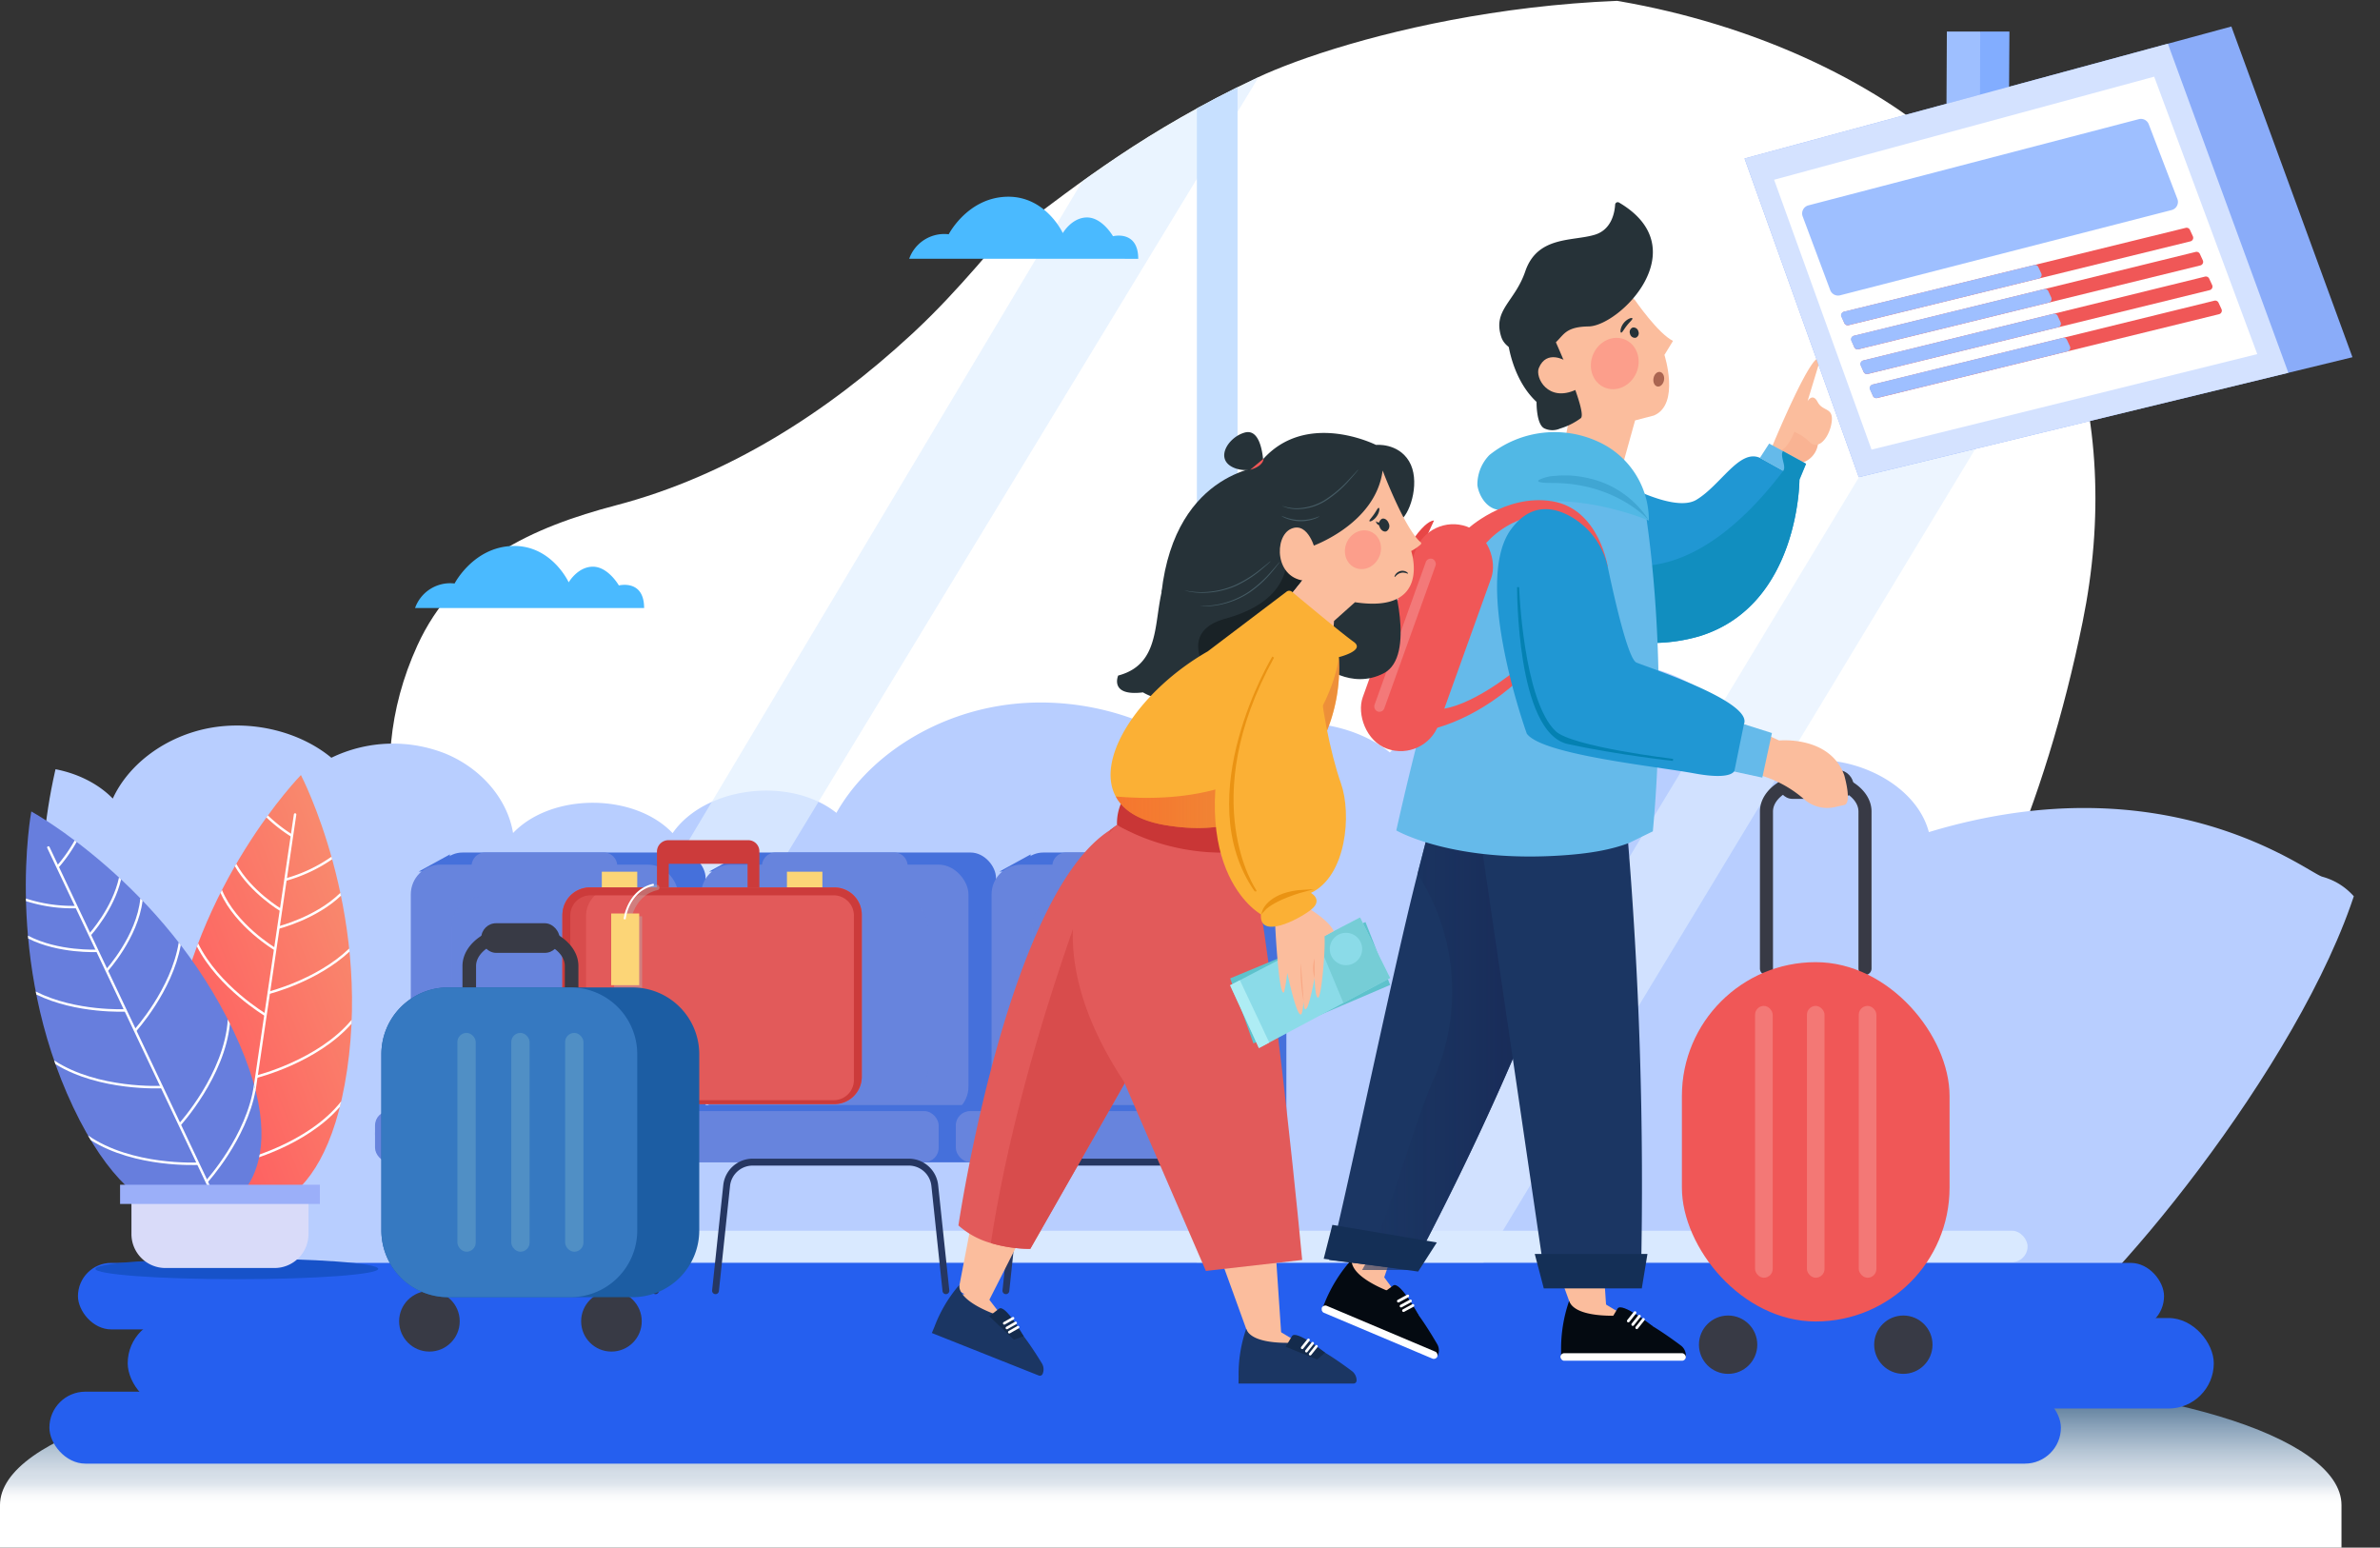 <svg xmlns="http://www.w3.org/2000/svg" xmlns:xlink="http://www.w3.org/1999/xlink" width="590.031" height="383.663" viewBox="0 0 590.031 383.663">
  <rect x="0" y="0" width="590.031" height="383.663" fill="#333333" stroke="none"/>
  <defs>
    <clipPath id="clip-path">
      <path id="Trazado_2894" data-name="Trazado 2894" d="M-927.885,5017.724c21.057-15.941,70.136-77.521,79.11-119.052,18.062-83.583-29.4-186.358-127.554-207.545-62.78-13.552-126.338,4.635-147.074,14.435-55.454,26.208-65.772,52.362-111.446,64.937-36.867,10.15-51.952-3.075-90.416,7.971-10.428,2.995-46.063,13.729-70.911,45.4-26.628,33.941-39.666,87.794-16.431,135.337,13.929,28.5,38.625,47.49,76.965,64.858" transform="translate(1424.657 -4686.286)" fill="none"/>
    </clipPath>
    <linearGradient id="linear-gradient" x1="0.5" y1="0.738" x2="0.5" y2="-0.166" gradientUnits="objectBoundingBox">
      <stop offset="0" stop-color="#fff"/>
      <stop offset="0.043" stop-color="#fcfdfe" stop-opacity="0.992"/>
      <stop offset="0.087" stop-color="#f4f7fb" stop-opacity="0.976"/>
      <stop offset="0.132" stop-color="#e7eff7" stop-opacity="0.945"/>
      <stop offset="0.216" stop-color="#dfe9f4" stop-opacity="0.925"/>
      <stop offset="0.342" stop-color="#c9dbec" stop-opacity="0.875"/>
      <stop offset="0.493" stop-color="#a6c4e0" stop-opacity="0.792"/>
      <stop offset="0.665" stop-color="#75a3cf" stop-opacity="0.675"/>
      <stop offset="0.851" stop-color="#377aba" stop-opacity="0.529"/>
      <stop offset="1" stop-color="#0056a7" stop-opacity="0.4"/>
    </linearGradient>
    <linearGradient id="linear-gradient-2" y1="0.5" x2="1" y2="0.5" gradientUnits="objectBoundingBox">
      <stop offset="0" stop-color="#1b3663" stop-opacity="0.6"/>
      <stop offset="1" stop-color="#172652"/>
    </linearGradient>
    <linearGradient id="linear-gradient-3" y1="0.5" x2="1" y2="0.5" gradientUnits="objectBoundingBox">
      <stop offset="0" stop-color="#ed1c24" stop-opacity="0.698"/>
      <stop offset="0.108" stop-color="#eb2b28" stop-opacity="0.753"/>
      <stop offset="0.366" stop-color="#e74c30" stop-opacity="0.859"/>
      <stop offset="0.608" stop-color="#e56336" stop-opacity="0.937"/>
      <stop offset="0.827" stop-color="#e3723a" stop-opacity="0.984"/>
      <stop offset="1" stop-color="#e3773c"/>
    </linearGradient>
    <linearGradient id="linear-gradient-4" x1="0.962" y1="0.268" x2="0.237" y2="0.815" gradientUnits="objectBoundingBox">
      <stop offset="0" stop-color="#f88c6e"/>
      <stop offset="1" stop-color="#ff5c60"/>
    </linearGradient>
  </defs>
  <g id="Grupo_12683" data-name="Grupo 12683" transform="translate(1495.333 -4686.286)">
    <g id="Grupo_12682" data-name="Grupo 12682" transform="translate(-1495.333 4686.286)">
      <g id="Grupo_12572" data-name="Grupo 12572" transform="translate(10.375 0)">
        <g id="Grupo_12571" data-name="Grupo 12571" clip-path="url(#clip-path)">
          <g id="Grupo_12570" data-name="Grupo 12570" transform="translate(-28.437 -30.049)">
            <g id="Grupo_12559" data-name="Grupo 12559" transform="translate(114.687 27.471)">
              <path id="Trazado_2890" data-name="Trazado 2890" d="M-830.3,4831.338c9.446-20.7,28.457-29.322,49.363-34.8,27.617-7.241,52.231-23.02,72.979-42.182q.615-.568,1.225-1.14c21.272-19.928,36.207-45.4,60.668-62.042,50.469-34.331,129.679-26.607,179.574,5.081,44.822,28.466,59.363,78.519,49.043,129.2-37.611,184.694-189.673,223.561-319.8,160.124C-789.437,4960.13-859.383,4895.071-830.3,4831.338Z" transform="translate(837.137 -4668.724)" fill="#fff"/>
            </g>
            <g id="Grupo_12569" data-name="Grupo 12569">
              <g id="Grupo_12560" data-name="Grupo 12560" transform="translate(6.172 311.052)">
                <rect id="Rectángulo_17862" data-name="Rectángulo 17862" width="504.953" height="98.607" fill="#a1baff"/>
              </g>
              <g id="Grupo_12561" data-name="Grupo 12561" transform="translate(0 194.222)">
                <path id="Trazado_2891" data-name="Trazado 2891" d="M-1024.566,5857.779c-3.733-1.03-38.361-28.966-97.551-11.061-3.6-13.74-23.942-22.042-38.643-15.77-2.833-7.764-16.554-23.453-34.593-25.757-23.873-3.049-44.614,6.106-60.391,21.772-12.738-10.2-35.01-9.769-47.2.9-12.887-10.454-31.716-15.247-49.167-12.517s-33.092,12.919-40.843,26.6c-11.476-9.156-32.613-6.537-40.6,5.029-9.532-10.025-30.009-10.041-39.561-.029-1.356-8.363-7.832-15.989-16.7-19.663a35.139,35.139,0,0,0-28.339,1c-7.854-6.5-19.584-9.355-30.248-7.364s-19.948,8.771-23.94,17.482c-6.729-6.907-18.68-9.664-28.542-6.583-24.1,7.525-16.272,119.206-16.272,136.386h592.427C-1023.988,5968.207-990.677,5867.132-1024.566,5857.779Z" transform="translate(1618.366 -5804.607)" fill="#b8ceff"/>
              </g>
              <g id="Grupo_12568" data-name="Grupo 12568" transform="translate(88.059)">
                <g id="Grupo_12567" data-name="Grupo 12567">
                  <g id="Grupo_12563" data-name="Grupo 12563" transform="translate(238.843 59.74)" opacity="0.6">
                    <g id="Grupo_12562" data-name="Grupo 12562" transform="translate(0)">
                      <path id="Trazado_2892" data-name="Trazado 2892" d="M633.031,5228.691,838.61,4888.539h-24.6L608.432,5228.691Z" transform="translate(-608.432 -4888.539)" fill="#e1efff"/>
                    </g>
                  </g>
                  <g id="Grupo_12564" data-name="Grupo 12564" opacity="0.7">
                    <path id="Trazado_2893" data-name="Trazado 2893" d="M-993.926,4888.774-746.631,4481.6h-28.806l-243.087,407.175Z" transform="translate(1018.525 -4481.599)" fill="#e1efff"/>
                  </g>
                  <g id="Grupo_12565" data-name="Grupo 12565" transform="translate(226.721 25.427)">
                    <rect id="Rectángulo_17863" data-name="Rectángulo 17863" width="10.085" height="399.681" transform="translate(0)" fill="#c7e0ff"/>
                  </g>
                  <g id="Grupo_12566" data-name="Grupo 12566" transform="translate(29.144 335.146)">
                    <rect id="Rectángulo_17864" data-name="Rectángulo 17864" width="403.524" height="7.8" rx="3.9" fill="#d9e9ff"/>
                  </g>
                </g>
              </g>
            </g>
          </g>
        </g>
      </g>
      <path id="Trazado_2895" data-name="Trazado 2895" d="M-914.849,7057.672v-10.534c0-17.184-46.235-31.116-103.269-31.116h-373.947c-57.034,0-103.269,13.932-103.269,31.116v10.534Z" transform="translate(1495.333 -6674.009)" fill="url(#linear-gradient)"/>
      <rect id="Rectángulo_17865" data-name="Rectángulo 17865" width="517.165" height="16.49" rx="8.245" transform="translate(19.327 313.076)" fill="#255fef"/>
      <rect id="Rectángulo_17866" data-name="Rectángulo 17866" width="517.165" height="22.435" rx="11.217" transform="translate(31.659 326.744)" fill="#255fef"/>
      <rect id="Rectángulo_17867" data-name="Rectángulo 17867" width="498.675" height="17.836" rx="8.918" transform="translate(12.246 345.002)" fill="#255fef"/>
      <g id="Grupo_12575" data-name="Grupo 12575" transform="translate(416.963 190.971)">
        <path id="Trazado_2896" data-name="Trazado 2896" d="M1502.756,6040.4a1.621,1.621,0,0,1-1.621-1.621v-38.916c0-3.542-4.851-6.534-10.594-6.534s-10.594,2.992-10.594,6.534v38.916a1.621,1.621,0,0,1-3.242,0v-38.916c0-5.391,6.207-9.776,13.836-9.776s13.836,4.385,13.836,9.776v38.916A1.621,1.621,0,0,1,1502.756,6040.4Z" transform="translate(-1457.363 -5989.656)" fill="#383a45"/>
        <rect id="Rectángulo_17868" data-name="Rectángulo 17868" width="18.698" height="7.07" rx="3.535" transform="translate(23.829)" fill="#383a45"/>
        <g id="Grupo_12573" data-name="Grupo 12573" transform="translate(4.225 135.152)">
          <circle id="Elipse_80" data-name="Elipse 80" cx="7.232" cy="7.232" r="7.232" fill="#383a45"/>
          <circle id="Elipse_81" data-name="Elipse 81" cx="7.232" cy="7.232" r="7.232" transform="translate(43.442)" fill="#383a45"/>
        </g>
        <rect id="Rectángulo_17869" data-name="Rectángulo 17869" width="66.357" height="89.075" rx="33.178" transform="translate(0 47.553)" fill="#f05757"/>
        <rect id="Rectángulo_17870" data-name="Rectángulo 17870" width="4.374" height="67.389" rx="2.187" transform="translate(30.991 58.396)" fill="#fffaef" opacity="0.2"/>
        <g id="Grupo_12574" data-name="Grupo 12574" transform="translate(18.135 58.396)" opacity="0.2">
          <rect id="Rectángulo_17871" data-name="Rectángulo 17871" width="4.374" height="67.389" rx="2.187" fill="#fffaef"/>
          <rect id="Rectángulo_17872" data-name="Rectángulo 17872" width="4.374" height="67.389" rx="2.187" transform="translate(25.712)" fill="#fffaef"/>
        </g>
      </g>
      <g id="Grupo_12603" data-name="Grupo 12603" transform="translate(92.978 211.346)">
        <g id="Grupo_12584" data-name="Grupo 12584">
          <g id="Grupo_12576" data-name="Grupo 12576" transform="translate(15.406)">
            <rect id="Rectángulo_17873" data-name="Rectángulo 17873" width="66.546" height="76.751" rx="6.292" fill="#4570db"/>
          </g>
          <g id="Grupo_12577" data-name="Grupo 12577" transform="translate(10.836 0.462)">
            <path id="Trazado_2897" data-name="Trazado 2897" d="M-788.17,6133.335l7.73-4.248a29.686,29.686,0,0,1-.417,2.968c-.105.027-3.192,1.28-3.192,1.28Z" transform="translate(788.17 -6129.088)" fill="#4570db"/>
          </g>
          <g id="Grupo_12578" data-name="Grupo 12578" transform="translate(8.864 3.001)">
            <rect id="Rectángulo_17874" data-name="Rectángulo 17874" width="66.265" height="62.387" rx="7.375" fill="#6784dd"/>
          </g>
          <g id="Grupo_12579" data-name="Grupo 12579" transform="translate(18.993 10.934)" opacity="0.4" style="mix-blend-mode: multiply;isolation: isolate">
            <rect id="Rectángulo_17875" data-name="Rectángulo 17875" width="46.005" height="50.595" rx="7.375" fill="#6784dd"/>
          </g>
          <g id="Grupo_12580" data-name="Grupo 12580" transform="translate(23.948)">
            <path id="Trazado_2898" data-name="Trazado 2898" d="M-669.287,6144.377h-23.03a3.327,3.327,0,0,1-3.2-2.464l-3.213-11.7a3.36,3.36,0,0,1,3.2-4.277h29.456a3.36,3.36,0,0,1,3.2,4.277l-3.213,11.7A3.327,3.327,0,0,1-669.287,6144.377Z" transform="translate(698.85 -6125.939)" fill="#6784dd"/>
          </g>
          <g id="Grupo_12581" data-name="Grupo 12581" transform="translate(0 62.601)">
            <path id="Trazado_2899" data-name="Trazado 2899" d="M-786.993,6566.517h-68.023a7.02,7.02,0,0,1-6.964-7.075,7.02,7.02,0,0,1,6.964-7.075h68.023a7.02,7.02,0,0,1,6.964,7.075A7.02,7.02,0,0,1-786.993,6566.517Z" transform="translate(861.98 -6552.367)" fill="#4570db"/>
          </g>
          <g id="Grupo_12582" data-name="Grupo 12582" transform="translate(0 64.102)">
            <rect id="Rectángulo_17876" data-name="Rectángulo 17876" width="67.742" height="12.649" rx="3.542" fill="#6784dd"/>
          </g>
          <g id="Grupo_12583" data-name="Grupo 12583" transform="translate(11.572 75.893)">
            <path id="Trazado_2900" data-name="Trazado 2900" d="M-725.193,6676.5a.849.849,0,0,1-.838-.766l-2.756-26.014a5.637,5.637,0,0,0-5.581-5.093h-38.767a5.637,5.637,0,0,0-5.581,5.093l-2.756,26.014a.844.844,0,0,1-.93.76.854.854,0,0,1-.749-.944l2.756-26.014a7.333,7.333,0,0,1,7.26-6.625h38.767a7.333,7.333,0,0,1,7.26,6.625l2.756,26.014a.854.854,0,0,1-.749.944A.825.825,0,0,1-725.193,6676.5Z" transform="translate(783.156 -6642.91)" fill="#263762"/>
          </g>
        </g>
        <g id="Grupo_12593" data-name="Grupo 12593" transform="translate(71.99)">
          <g id="Grupo_12585" data-name="Grupo 12585" transform="translate(15.405)">
            <rect id="Rectángulo_17877" data-name="Rectángulo 17877" width="66.546" height="76.751" rx="6.292" fill="#4570db"/>
          </g>
          <g id="Grupo_12586" data-name="Grupo 12586" transform="translate(10.836 0.462)">
            <path id="Trazado_2901" data-name="Trazado 2901" d="M-297.789,6133.335l7.73-4.248a29.7,29.7,0,0,1-.416,2.968c-.106.027-3.192,1.28-3.192,1.28Z" transform="translate(297.789 -6129.088)" fill="#4570db"/>
          </g>
          <g id="Grupo_12587" data-name="Grupo 12587" transform="translate(8.863 3.001)">
            <rect id="Rectángulo_17878" data-name="Rectángulo 17878" width="66.265" height="62.387" rx="7.375" fill="#6784dd"/>
          </g>
          <g id="Grupo_12588" data-name="Grupo 12588" transform="translate(18.993 10.934)" opacity="0.4" style="mix-blend-mode: multiply;isolation: isolate">
            <rect id="Rectángulo_17879" data-name="Rectángulo 17879" width="46.005" height="50.595" rx="7.375" fill="#6784dd"/>
          </g>
          <g id="Grupo_12589" data-name="Grupo 12589" transform="translate(23.948)">
            <path id="Trazado_2902" data-name="Trazado 2902" d="M-178.907,6144.377h-23.03a3.327,3.327,0,0,1-3.2-2.464l-3.213-11.7a3.36,3.36,0,0,1,3.2-4.277h29.456a3.36,3.36,0,0,1,3.2,4.277l-3.213,11.7A3.326,3.326,0,0,1-178.907,6144.377Z" transform="translate(208.47 -6125.939)" fill="#6784dd"/>
          </g>
          <g id="Grupo_12590" data-name="Grupo 12590" transform="translate(0 62.601)">
            <path id="Trazado_2903" data-name="Trazado 2903" d="M-296.612,6566.517h-68.023a7.02,7.02,0,0,1-6.964-7.075,7.02,7.02,0,0,1,6.964-7.075h68.023a7.02,7.02,0,0,1,6.964,7.075A7.02,7.02,0,0,1-296.612,6566.517Z" transform="translate(371.599 -6552.367)" fill="#4570db"/>
          </g>
          <g id="Grupo_12591" data-name="Grupo 12591" transform="translate(0 64.102)">
            <rect id="Rectángulo_17880" data-name="Rectángulo 17880" width="67.742" height="12.649" rx="3.542" fill="#6784dd"/>
          </g>
          <g id="Grupo_12592" data-name="Grupo 12592" transform="translate(11.572 75.893)">
            <path id="Trazado_2904" data-name="Trazado 2904" d="M-234.812,6676.5a.849.849,0,0,1-.838-.766l-2.756-26.014a5.637,5.637,0,0,0-5.581-5.093h-38.767a5.638,5.638,0,0,0-5.581,5.093l-2.756,26.014a.844.844,0,0,1-.93.76.854.854,0,0,1-.749-.944l2.756-26.014a7.332,7.332,0,0,1,7.26-6.625h38.767a7.333,7.333,0,0,1,7.26,6.625l2.756,26.014a.854.854,0,0,1-.749.944A.831.831,0,0,1-234.812,6676.5Z" transform="translate(292.775 -6642.91)" fill="#263762"/>
          </g>
        </g>
        <g id="Grupo_12602" data-name="Grupo 12602" transform="translate(143.979)">
          <g id="Grupo_12594" data-name="Grupo 12594" transform="translate(15.405)">
            <rect id="Rectángulo_17881" data-name="Rectángulo 17881" width="66.546" height="76.751" rx="6.292" fill="#4570db"/>
          </g>
          <g id="Grupo_12595" data-name="Grupo 12595" transform="translate(10.836 0.462)">
            <path id="Trazado_2905" data-name="Trazado 2905" d="M192.592,6133.335l7.73-4.248a29.693,29.693,0,0,1-.416,2.968c-.106.027-3.192,1.28-3.192,1.28Z" transform="translate(-192.592 -6129.088)" fill="#4570db"/>
          </g>
          <g id="Grupo_12596" data-name="Grupo 12596" transform="translate(8.863 3.001)">
            <rect id="Rectángulo_17882" data-name="Rectángulo 17882" width="66.265" height="62.387" rx="7.375" fill="#6784dd"/>
          </g>
          <g id="Grupo_12597" data-name="Grupo 12597" transform="translate(18.993 10.934)" opacity="0.4" style="mix-blend-mode: multiply;isolation: isolate">
            <rect id="Rectángulo_17883" data-name="Rectángulo 17883" width="46.005" height="50.595" rx="7.375" fill="#6784dd"/>
          </g>
          <g id="Grupo_12598" data-name="Grupo 12598" transform="translate(23.948)">
            <path id="Trazado_2906" data-name="Trazado 2906" d="M311.474,6144.377h-23.03a3.327,3.327,0,0,1-3.2-2.464l-3.213-11.7a3.36,3.36,0,0,1,3.2-4.277h29.456a3.36,3.36,0,0,1,3.2,4.277l-3.213,11.7A3.327,3.327,0,0,1,311.474,6144.377Z" transform="translate(-281.911 -6125.939)" fill="#6784dd"/>
          </g>
          <g id="Grupo_12599" data-name="Grupo 12599" transform="translate(0 62.601)">
            <path id="Trazado_2907" data-name="Trazado 2907" d="M193.769,6566.517H125.746a7.076,7.076,0,0,1,0-14.149h68.023a7.076,7.076,0,0,1,0,14.149Z" transform="translate(-118.782 -6552.367)" fill="#4570db"/>
          </g>
          <g id="Grupo_12600" data-name="Grupo 12600" transform="translate(0 64.102)">
            <rect id="Rectángulo_17884" data-name="Rectángulo 17884" width="67.742" height="12.649" rx="3.542" fill="#6784dd"/>
          </g>
          <g id="Grupo_12601" data-name="Grupo 12601" transform="translate(11.572 75.893)">
            <path id="Trazado_2908" data-name="Trazado 2908" d="M255.569,6676.5a.849.849,0,0,1-.838-.766l-2.756-26.014a5.637,5.637,0,0,0-5.581-5.093H207.626a5.637,5.637,0,0,0-5.581,5.093l-2.756,26.014a.844.844,0,0,1-.93.76.854.854,0,0,1-.749-.944l2.756-26.014a7.333,7.333,0,0,1,7.26-6.625h38.767a7.333,7.333,0,0,1,7.26,6.625l2.756,26.014a.854.854,0,0,1-.749.944A.824.824,0,0,1,255.569,6676.5Z" transform="translate(-197.605 -6642.91)" fill="#263762"/>
          </g>
        </g>
      </g>
      <g id="Grupo_12610" data-name="Grupo 12610" transform="translate(327.327 200.299)">
        <path id="Trazado_2909" data-name="Trazado 2909" d="M787.464,6673.6l-1.212,23.207,7.688,3.247,8.3-24.055Z" transform="translate(-778.634 -6582.156)" fill="#fbbd9d"/>
        <g id="Grupo_12606" data-name="Grupo 12606" transform="translate(0 111.959)">
          <path id="Trazado_2910" data-name="Trazado 2910" d="M758.984,6825.546l-4.387.9-5.447,8.492,24.894,10.514.283-1.692-12.561-17.04Z" transform="translate(-746.979 -6823.753)" fill="#fbbd9d"/>
          <g id="Grupo_12605" data-name="Grupo 12605" transform="translate(0.32)">
            <g id="Grupo_12604" data-name="Grupo 12604">
              <path id="Trazado_2911" data-name="Trazado 2911" d="M756.136,6822.259s-12.424-3.777-12.155-8.93a36.245,36.245,0,0,0-6.686,10.722l-.753,1.7,27.777,11.732a.8.8,0,0,0,1.042-.423l.012-.03a3.059,3.059,0,0,0-.17-2.728C763.472,6831.32,759.142,6824.2,756.136,6822.259Z" transform="translate(-736.543 -6813.329)" fill="#040a11"/>
              <path id="Trazado_2912" data-name="Trazado 2912" d="M842.239,6856.424l-2.62,1.913,6.316,6.292,2.607-.84S843.9,6855.211,842.239,6856.424Z" transform="translate(-824.487 -6849.997)" fill="#040a11"/>
            </g>
            <rect id="Rectángulo_17885" data-name="Rectángulo 17885" width="0.695" height="3.346" rx="0.347" transform="translate(21.494 8.55) rotate(61.503)" fill="#fff"/>
            <rect id="Rectángulo_17886" data-name="Rectángulo 17886" width="0.695" height="3.346" rx="0.347" transform="translate(22.164 9.784) rotate(61.503)" fill="#fff"/>
            <rect id="Rectángulo_17887" data-name="Rectángulo 17887" width="0.695" height="3.346" rx="0.347" transform="translate(22.77 10.901) rotate(61.503)" fill="#fff"/>
          </g>
          <rect id="Rectángulo_17888" data-name="Rectángulo 17888" width="31.093" height="1.867" rx="0.933" transform="translate(0.726 11.092) rotate(22.897)" fill="#fff"/>
        </g>
        <path id="Trazado_2913" data-name="Trazado 2913" d="M1106.855,6731.057l7.913,21.849h8.346l-1.717-25.387Z" transform="translate(-1052.171 -6628.158)" fill="#fbbd9d"/>
        <path id="Trazado_2914" data-name="Trazado 2914" d="M811.795,6088.539a189.7,189.7,0,0,1-7.975,28.06c-13.36,36.567-34.35,75.163-34.35,75.163l-20.319-2.485c2.119-5.686,15.526-70.881,21.928-95.738,1.85-7.177,3.02-11.752,3.02-11.752l23.875,4.274Z" transform="translate(-746.98 -6077.221)" fill="#1b3663"/>
        <path id="Trazado_2915" data-name="Trazado 2915" d="M851.463,6116.5q1.165-3.193,2.246-6.479c.034-.1.069-.208.1-.312q.529-1.619,1.035-3.259l.061-.2q.471-1.537.919-3.09c.038-.133.077-.265.115-.4q.454-1.586.882-3.188c.17-.634.323-1.276.551-1.884a4.529,4.529,0,0,0,.23-1.021,8.834,8.834,0,0,1,.212-.975q.385-1.582.741-3.179.081-.362.16-.724c.237-1.081.468-2.164.684-3.252l-13.821-2.478-23.875-4.274s-1.169,4.575-3.02,11.752h0a53.777,53.777,0,0,1,3.994,50.914c-5.457,12.313-11.47,36.307-17.73,47.307h12.128s20.986-38.6,34.349-75.163h0Z" transform="translate(-794.587 -6077.221)" fill="url(#linear-gradient-2)"/>
        <path id="Trazado_2916" data-name="Trazado 2916" d="M1038.569,6055.306a1045.4,1045.4,0,0,1,3.507,111.791h-23.8l-16.411-111.845,11.164-4.566Z" transform="translate(-962.595 -6050.686)" fill="#1b3663"/>
        <path id="Trazado_2917" data-name="Trazado 2917" d="M1096.458,6803.815H1124.4l-1.406,8.549H1098.7Z" transform="translate(-1043.301 -6693.253)" fill="#142f56"/>
        <path id="Trazado_2918" data-name="Trazado 2918" d="M742.19,6754.685l25.9,4.366-4.628,7.205-23.419-3.162Z" transform="translate(-739.208 -6651.335)" fill="#142f56"/>
        <g id="Grupo_12609" data-name="Grupo 12609" transform="translate(59.515 122.212)">
          <path id="Trazado_2919" data-name="Trazado 2919" d="M1154.489,6883.171l-3.691,2.537-1.713,9.941h27.023l-.4-1.669-18.2-10.809Z" transform="translate(-1147.717 -6883.171)" fill="#fbbd9d"/>
          <g id="Grupo_12608" data-name="Grupo 12608" transform="translate(0.145)">
            <g id="Grupo_12607" data-name="Grupo 12607">
              <path id="Trazado_2920" data-name="Trazado 2920" d="M1157.447,6886.668s-12.915,1.354-14.672-3.5a36.237,36.237,0,0,0-1.987,12.478l-.03,1.863h30.153a.8.8,0,0,0,.8-.8v-.032a3.059,3.059,0,0,0-1.218-2.447C1167.73,6892.161,1160.973,6887.291,1157.447,6886.668Z" transform="translate(-1140.758 -6883.171)" fill="#040a11"/>
              <path id="Trazado_2921" data-name="Trazado 2921" d="M1226.55,6894.3l-1.669,2.782,8.266,3.338,2.075-1.789S1227.608,6892.54,1226.55,6894.3Z" transform="translate(-1212.531 -6892.396)" fill="#040a11"/>
            </g>
            <rect id="Rectángulo_17889" data-name="Rectángulo 17889" width="0.695" height="3.346" rx="0.347" transform="matrix(0.781, 0.624, -0.624, 0.781, 18.292, 2.407)" fill="#fff"/>
            <rect id="Rectángulo_17890" data-name="Rectángulo 17890" width="0.695" height="3.346" rx="0.347" transform="matrix(0.781, 0.624, -0.624, 0.781, 19.39, 3.283)" fill="#fff"/>
            <rect id="Rectángulo_17891" data-name="Rectángulo 17891" width="0.695" height="3.346" rx="0.347" transform="matrix(0.781, 0.624, -0.624, 0.781, 20.383, 4.076)" fill="#fff"/>
          </g>
          <rect id="Rectángulo_17892" data-name="Rectángulo 17892" width="31.093" height="1.867" rx="0.933" transform="translate(0 12.954)" fill="#fff"/>
        </g>
      </g>
      <g id="Grupo_12619" data-name="Grupo 12619" transform="translate(334.469 50.123)">
        <g id="Grupo_12611" data-name="Grupo 12611" transform="translate(104.924 38.637)">
          <path id="Trazado_2922" data-name="Trazado 2922" d="M1510.55,5408.96a5.664,5.664,0,0,0,4.878-5.284c.635-8.073-2.439-4.072-2.439-4.072l-3.69-.992-2.627,3.008-1.5,5.567Z" transform="translate(-1504.08 -5382.799)" fill="#f9b393"/>
          <path id="Trazado_2923" data-name="Trazado 2923" d="M1497.733,5312.711s10.172-24.674,11.886-21.53l-3.164,10.423s1.251-2.194,2.5.2,3.877,1.274,3.5,4.776-3.051,7.393-5.465,5.2a11.058,11.058,0,0,0-3.79-2.572s-2.181,5.3-3.825,4.4Z" transform="translate(-1497.733 -5290.904)" fill="#fbbd9d"/>
        </g>
        <path id="Trazado_2924" data-name="Trazado 2924" d="M1488.15,5440.329l-1.644,3.965-4.005-2.218-5.789-3.212,2.289-3.548,6.031,3.3Z" transform="translate(-1374.875 -5375.479)" fill="#65baea"/>
        <path id="Trazado_2925" data-name="Trazado 2925" d="M1212.305,5462.813s0,30.972-24.561,38.713c-.112.036-.224.071-.336.1a40.809,40.809,0,0,1-12.652,1.626c-.251,0-.506-.014-.762-.019-.506-.013-1.021-.04-1.546-.071-18.736-1.133-18.875-13.8-15.313-24.812a75.238,75.238,0,0,1,7.993-16.451s15.591,9.511,21.64,5.874,10.649-12.666,15.744-10.395l5.788,3.213Z" transform="translate(-1100.674 -5393.998)" fill="#2097d3"/>
        <path id="Trazado_2926" data-name="Trazado 2926" d="M1136,5168.23s5.712,8.288,9.408,10.08l-2.128,3.473s3.92,12.208-2.576,15.009l-4.7,1.231-3.454,12.438-11.984-5.389-1.68-3.433,2-10.326-7.225-13.115,5.657-9.3S1126.593,5158.149,1136,5168.23Z" transform="translate(-1065.116 -5143.923)" fill="#fbbd9d"/>
        <path id="Trazado_2927" data-name="Trazado 2927" d="M1051.448,5248.737s1.008,9.072,7.056,14.672c0,0-.112,5.712,2.016,6.609a4.684,4.684,0,0,0,3.808,0,16.886,16.886,0,0,0,5.152-2.576c1.792-1.568-7.392-21.5-7.392-21.5Z" transform="translate(-1012.041 -5213.901)" fill="#263238"/>
        <path id="Trazado_2928" data-name="Trazado 2928" d="M1037.049,5061.092c.977,3.068,5.029,4.48,8.179,3.813a18.631,18.631,0,0,0,2.041-.561c5.712-1.9,3.584-5.712,11.424-5.824,7.718-.11,26.942-19.324,7.558-30.715a.64.64,0,0,0-.962.513c-.122,1.981-.879,6.195-5.027,7.465-5.488,1.68-14.225.224-17.249,9.072C1040.409,5052.474,1034.917,5054.4,1037.049,5061.092Z" transform="translate(-999.345 -5027.717)" fill="#263238"/>
        <path id="Trazado_2929" data-name="Trazado 2929" d="M1108.975,5290.387s-4.684-2.9-6.61,1.792c-.971,2.363,2.27,8.613,9.235,5.369Z" transform="translate(-1055.338 -5251.071)" fill="#fbbd9d"/>
        <path id="Trazado_2930" data-name="Trazado 2930" d="M1213.949,5451.243l-1.644,3.965s0,30.972-24.561,38.713c-.112.036-.224.072-.336.1a42.641,42.641,0,0,1-12.652,1.626c-.251,0-.506-.014-.762-.019-.506-.017-1.026-.04-1.546-.071-18.736-1.133-18.875-13.8-15.313-24.812,10.748,9.44,30.107,9.964,51.164-17.759.842-1.106-.916-3.682-.07-4.883Z" transform="translate(-1100.674 -5386.393)" fill="#118ebf"/>
        <path id="Trazado_2931" data-name="Trazado 2931" d="M924,5457.57a14.2,14.2,0,0,0-8.594-6.376l-.037-.958-6.745-3.609-4.26-1.171-3.024-.985a85.9,85.9,0,0,0-6.187,7.528l-.909-.969s-13.414,6.871-31.6,88.005c0,0,14.059,8.187,41.869,6.135,5.3-.391,10.957-1.155,15.9-3.059l5.835-2.857C930.541,5492.458,924,5457.57,924,5457.57Z" transform="translate(-850.956 -5383.289)" fill="#65baea"/>
        <path id="Trazado_2932" data-name="Trazado 2932" d="M999.428,5428.907a10.457,10.457,0,0,1,2.989-7.411,25.814,25.814,0,0,1,26.881-3.335,21.36,21.36,0,0,1,12.641,19.59s-19.585-8.345-34.533-3.006C1002.362,5436.546,999.721,5431.639,999.428,5428.907Z" transform="translate(-967.635 -5358.822)" fill="#51b8e5"/>
        <path id="Trazado_2933" data-name="Trazado 2933" d="M1114.366,5489.769a23.857,23.857,0,0,1,15.313,10.568s-8.05-9.32-23.894-9.32c-7.4,0-1.154-1.575-.6-1.667.01,0,.743-.059,1.608-.125A25.164,25.164,0,0,1,1114.366,5489.769Z" transform="translate(-1055.338 -5421.408)" fill="#40a6d3"/>
        <g id="Grupo_12614" data-name="Grupo 12614" transform="translate(69.569 31.042)">
          <g id="Grupo_12613" data-name="Grupo 12613">
            <g id="Grupo_12612" data-name="Grupo 12612">
              <path id="Trazado_2934" data-name="Trazado 2934" d="M1256.969,5240.751a1.245,1.245,0,0,0,1.411.983,1.19,1.19,0,0,0,.667-1.55,1.247,1.247,0,0,0-1.411-.985A1.192,1.192,0,0,0,1256.969,5240.751Z" transform="translate(-1256.905 -5239.167)" fill="#263238"/>
            </g>
          </g>
        </g>
        <g id="Grupo_12617" data-name="Grupo 12617" transform="translate(67.272 28.712)">
          <g id="Grupo_12616" data-name="Grupo 12616">
            <g id="Grupo_12615" data-name="Grupo 12615">
              <path id="Trazado_2935" data-name="Trazado 2935" d="M1241.409,5226.927c.279.06.694-.844,1.426-1.751.714-.923,1.5-1.535,1.374-1.793-.061-.119-.362-.115-.782.068a3.924,3.924,0,0,0-2.134,2.7C1241.214,5226.6,1241.279,5226.895,1241.409,5226.927Z" transform="translate(-1241.259 -5223.301)" fill="#263238"/>
            </g>
          </g>
        </g>
        <ellipse id="Elipse_82" data-name="Elipse 82" cx="6.456" cy="5.82" rx="6.456" ry="5.82" transform="matrix(0.395, -0.919, 0.919, 0.395, 57.953, 43.632)" fill="#fc9e8b"/>
        <ellipse id="Elipse_83" data-name="Elipse 83" cx="1.83" cy="1.324" rx="1.83" ry="1.324" transform="translate(75.133 45.462) rotate(-79.984)" fill="#aa6551"/>
        <path id="Trazado_2936" data-name="Trazado 2936" d="M981.123,5538.318s9.523-9.025,21.282-7.095,13.814,16.584,13.814,16.584-5.863-15.55-18.408-12.974-16.689,14.411-16.689,14.411Z" transform="translate(-952.039 -5457.077)" fill="#f05757"/>
        <path id="Trazado_2937" data-name="Trazado 2937" d="M936.571,5817.558s-11.536,9.612-19.713,9.791l-2.393,5.138s10.868-1.6,22.591-12.24Z" transform="translate(-895.167 -5701.606)" fill="#f05757"/>
        <g id="Grupo_12618" data-name="Grupo 12618" transform="translate(0 77.04)">
          <path id="Trazado_2938" data-name="Trazado 2938" d="M842.383,5583.779l3.421.968,8.9-19.4S850.577,5564.626,842.383,5583.779Z" transform="translate(-833.667 -5563.46)" fill="#e84646"/>
          <rect id="Rectángulo_17893" data-name="Rectángulo 17893" width="19.991" height="58.531" rx="9.995" transform="matrix(0.941, 0.338, -0.338, 0.941, 19.781, 0)" fill="#f05757"/>
          <rect id="Rectángulo_17894" data-name="Rectángulo 17894" width="2.576" height="40.197" rx="1.288" transform="translate(19.437 10.959) rotate(19.753)" fill="#fff" opacity="0.2"/>
        </g>
        <path id="Trazado_2939" data-name="Trazado 2939" d="M1102.2,5787.8l1.605,3.14a5.828,5.828,0,0,0,2.735,2.633l34.693,16.1s12.545-1.262,16.129,8.594c0,0,2.016,6.944,0,7.393l-2.016.448a8.682,8.682,0,0,1-7.84-1.792,28.564,28.564,0,0,0-10.3-5.824c-3.851-1.167-36.52-6.332-48.248-8.167a7.664,7.664,0,0,1-5.85-4.532l-5.193-12Z" transform="translate(-1034.621 -5676.22)" fill="#fbbd9d"/>
        <path id="Trazado_2940" data-name="Trazado 2940" d="M1423.8,5898.687l3.8,1.537,6.949,2.2-2.39,11.051-8.363-1.8Z" transform="translate(-1329.733 -5770.825)" fill="#65baea"/>
        <path id="Trazado_2941" data-name="Trazado 2941" d="M1051.349,5548.072a19.115,19.115,0,0,1,8.963,12.636c1.744,8.252,5.03,22.544,7.041,23.391,2.838,1.194,28.972,9.706,26.653,15.276l-2.332,11.448s-.277,2.546-9.984.754-37.783-4.63-41.516-9.856c0,0-13.573-37.562-3.883-50.683C1041.136,5544.479,1046.848,5545.455,1051.349,5548.072Z" transform="translate(-996.132 -5469.976)" fill="#2097d3"/>
        <path id="Trazado_2942" data-name="Trazado 2942" d="M1068.354,5677.861s-.2,35.945,12.446,38.662,25.959,4.151,25.959,4.151-25.152-3.014-29.265-6.929C1069.343,5705.985,1068.354,5677.861,1068.354,5677.861Z" transform="translate(-1026.465 -5582.417)" fill="#0481b2" stroke="#0481b2" stroke-miterlimit="10" stroke-width="0.5"/>
      </g>
      <g id="Grupo_12653" data-name="Grupo 12653" transform="translate(231.016 107.12)">
        <path id="Trazado_2943" data-name="Trazado 2943" d="M741.143,5620.661s6.366,20.311-1.819,24.555-15.461-2.122-15.461-2.122l-2.122-19.4L737.2,5614.6Z" transform="translate(-627.283 -5585.438)" fill="#263238"/>
        <path id="Trazado_2944" data-name="Trazado 2944" d="M127.339,6718.592l-4.139,21.587,6.783,4.037,10.886-21.464Z" transform="translate(-116.61 -6527.362)" fill="#fbbd9d"/>
        <g id="Grupo_12620" data-name="Grupo 12620" transform="translate(6.59 97.415)">
          <path id="Trazado_2945" data-name="Trazado 2945" d="M178,6119.714,141.016,6184.6a34.459,34.459,0,0,1-9.77-1.426,20.483,20.483,0,0,1-8.047-4.375s12.066-81.865,37.663-98.059c.589-.372,1.1-.829,1.651-1.2Z" transform="translate(-123.2 -6079.543)" fill="#e25a5a"/>
          <path id="Trazado_2946" data-name="Trazado 2946" d="M224.769,6119.714,187.783,6184.6a34.459,34.459,0,0,1-9.77-1.426c6.427-42.118,22.557-84.991,29.616-102.434.546-.433,1.1-.829,1.651-1.2Z" transform="translate(-169.966 -6079.543)" fill="#d84c4c"/>
        </g>
        <path id="Trazado_2947" data-name="Trazado 2947" d="M564.1,6786.418l7.484,20.666h7.894l-1.624-24.012Z" transform="translate(-492.785 -6582.376)" fill="#fbbd9d"/>
        <path id="Trazado_2948" data-name="Trazado 2948" d="M327.29,6079.553s-25.784,21.9,1.731,63.624l20.3,46.909,23.875-2.718s-6.426-69.1-13.008-102.876C360.185,6084.491,349.691,6088.1,327.29,6079.553Z" transform="translate(-281.385 -5982.136)" fill="#e25a5a"/>
        <path id="Trazado_2949" data-name="Trazado 2949" d="M391.729,6043.838a12.528,12.528,0,0,0-.942,5.243,53.4,53.4,0,0,0,33.377,6.34l-.482-7.983Z" transform="translate(-344.882 -5951.664)" fill="#c93636"/>
        <g id="Grupo_12644" data-name="Grupo 12644" transform="translate(44.307)">
          <path id="Trazado_2950" data-name="Trazado 2950" d="M455.2,5420.346l-15.557,24.506-1.99.339-.146,2.713-.312,5.726-2.731,3.4-15.592,21.428a25.645,25.645,0,0,1-2.892,2.17c-10.09,6.5-18.529,1.068-18.529,1.068-8.445,1.041-6.156-4.173-6.156-4.173,12.512-3.3,7.636-17.507,12.89-26.3s15.557-10.4,15.557-10.4C426.61,5405.89,455.2,5420.346,455.2,5420.346Z" transform="translate(-389.409 -5417.173)" fill="#263238"/>
          <path id="Trazado_2951" data-name="Trazado 2951" d="M554.458,5618.005l-.312,5.726-2.731,3.4-15.592,21.428a25.7,25.7,0,0,1-2.893,2.169c-4.856-6.137-8.671-14.3,1.984-17.229,17.945-4.942,14.907-16.744,14.907-16.744Z" transform="translate(-506.364 -5587.276)" fill="#192226"/>
          <path id="Trazado_2952" data-name="Trazado 2952" d="M723.244,5438.566l3.518-1.1s5.434-.559,8.207,4.043.577,12.443-1.973,14.534-17.319,10.459-22.707,8.119S723.244,5438.566,723.244,5438.566Z" transform="translate(-660.974 -5434.293)" fill="#263238"/>
          <g id="Grupo_12621" data-name="Grupo 12621" transform="translate(22.185 32.166)">
            <path id="Trazado_2953" data-name="Trazado 2953" d="M531.241,5645.976a23.177,23.177,0,0,0,3.855-.24,21.248,21.248,0,0,0,8.149-3.194,29.606,29.606,0,0,0,5.722-5.168l1.475-1.689a4.78,4.78,0,0,1,.572-.61,3.9,3.9,0,0,1-.456.648c-.314.411-.778,1-1.383,1.725a27.027,27.027,0,0,1-5.7,5.251,20.9,20.9,0,0,1-8.344,3.195,16.193,16.193,0,0,1-2.864.17c-.338,0-.593-.039-.768-.051A1.19,1.19,0,0,1,531.241,5645.976Z" transform="translate(-531.241 -5635.074)" fill="#455b64"/>
          </g>
          <g id="Grupo_12622" data-name="Grupo 12622" transform="translate(18.336 31.984)">
            <path id="Trazado_2954" data-name="Trazado 2954" d="M505.02,5641.085a23.192,23.192,0,0,0,3.837.443,21.249,21.249,0,0,0,8.585-1.708,29.631,29.631,0,0,0,6.543-4.079l1.75-1.4a4.934,4.934,0,0,1,.67-.5,3.841,3.841,0,0,1-.563.559c-.381.35-.943.85-1.666,1.453a27.013,27.013,0,0,1-6.533,4.166,20.917,20.917,0,0,1-8.776,1.675,16.147,16.147,0,0,1-2.849-.339c-.332-.062-.577-.143-.747-.185A1.145,1.145,0,0,1,505.02,5641.085Z" transform="translate(-505.02 -5633.837)" fill="#455b64"/>
          </g>
          <g id="Grupo_12623" data-name="Grupo 12623" transform="translate(41.96 9.527)">
            <path id="Trazado_2955" data-name="Trazado 2955" d="M716.48,5500.814s5.221,15.6-13.932,12.7l-5.2,4.645-.179,2.547s-6.978-5.567-10.169-9.514l2.731-3.4,1.871-8.034s16.021-5.433,17.8-18.894c0,0,5.461,14.474,9.434,17.782a.353.353,0,0,1-.007.545A11.468,11.468,0,0,1,716.48,5500.814Z" transform="translate(-683.91 -5480.865)" fill="#fbbd9d"/>
            <path id="Trazado_2956" data-name="Trazado 2956" d="M674.8,5582.906s-1.7-7.392-6.034-5.516-4.144,12.628,3.889,12.932Z" transform="translate(-665.944 -5562.96)" fill="#fbbd9d"/>
          </g>
          <g id="Grupo_12624" data-name="Grupo 12624" transform="translate(42.519 9.256)">
            <path id="Trazado_2957" data-name="Trazado 2957" d="M669.751,5488.046a12.727,12.727,0,0,0,3.188.6,13.709,13.709,0,0,0,7.46-2.093,29.9,29.9,0,0,0,6.022-5.137l1.648-1.772a5.2,5.2,0,0,1,.627-.63,5.229,5.229,0,0,1-.543.706c-.365.442-.9,1.075-1.584,1.837a27.665,27.665,0,0,1-6.024,5.248,13.4,13.4,0,0,1-7.618,2.048,8.887,8.887,0,0,1-2.366-.46,5.32,5.32,0,0,1-.609-.243C669.817,5488.092,669.747,5488.056,669.751,5488.046Z" transform="translate(-669.751 -5479.018)" fill="#455b64"/>
          </g>
          <g id="Grupo_12625" data-name="Grupo 12625" transform="translate(42.387 20.776)">
            <path id="Trazado_2958" data-name="Trazado 2958" d="M678.291,5557.587a4.427,4.427,0,0,1-1.3.642,9.9,9.9,0,0,1-6.858-.067,4.375,4.375,0,0,1-1.28-.667c.023-.044.514.2,1.348.472a11.226,11.226,0,0,0,6.728.066C677.771,5557.778,678.269,5557.542,678.291,5557.587Z" transform="translate(-668.854 -5557.489)" fill="#455b64"/>
          </g>
          <g id="Grupo_12638" data-name="Grupo 12638" transform="translate(65.765 21.435)">
            <g id="Grupo_12631" data-name="Grupo 12631">
              <g id="Grupo_12630" data-name="Grupo 12630" transform="translate(0.801)">
                <g id="Grupo_12629" data-name="Grupo 12629">
                  <g id="Grupo_12628" data-name="Grupo 12628">
                    <g id="Grupo_12627" data-name="Grupo 12627">
                      <g id="Grupo_12626" data-name="Grupo 12626">
                        <path id="Trazado_2959" data-name="Trazado 2959" d="M835.946,5563.158a1.513,1.513,0,0,1-.576,1.98c-.624.237-1.379-.262-1.686-1.118a1.514,1.514,0,0,1,.574-1.98C834.882,5561.8,835.638,5562.3,835.946,5563.158Z" transform="translate(-833.554 -5561.98)" fill="#263238"/>
                      </g>
                    </g>
                  </g>
                </g>
              </g>
              <path id="Trazado_2960" data-name="Trazado 2960" d="M829.117,5566.62a1.162,1.162,0,0,1-1.021-.316s.14.948.943,1S829.117,5566.62,829.117,5566.62Z" transform="translate(-828.096 -5565.668)" fill="#263238"/>
            </g>
            <g id="Grupo_12637" data-name="Grupo 12637" transform="translate(4.63 12.941)">
              <g id="Grupo_12636" data-name="Grupo 12636">
                <g id="Grupo_12635" data-name="Grupo 12635">
                  <g id="Grupo_12634" data-name="Grupo 12634">
                    <g id="Grupo_12633" data-name="Grupo 12633">
                      <g id="Grupo_12632" data-name="Grupo 12632">
                        <path id="Trazado_2961" data-name="Trazado 2961" d="M862.982,5650.826c-.07.113-.817-.41-1.784-.164s-1.429,1.074-1.537,1.007c-.054-.023-.023-.273.2-.606a2.166,2.166,0,0,1,1.241-.869,2,2,0,0,1,1.463.185C862.894,5650.569,863.021,5650.78,862.982,5650.826Z" transform="translate(-859.638 -5650.131)" fill="#263238"/>
                      </g>
                    </g>
                  </g>
                </g>
              </g>
            </g>
          </g>
          <g id="Grupo_12643" data-name="Grupo 12643" transform="translate(64.171 18.775)">
            <g id="Grupo_12642" data-name="Grupo 12642">
              <g id="Grupo_12641" data-name="Grupo 12641">
                <g id="Grupo_12640" data-name="Grupo 12640">
                  <g id="Grupo_12639" data-name="Grupo 12639">
                    <path id="Trazado_2962" data-name="Trazado 2962" d="M819.525,5543.862c-.274.056-.6.826-1.164,1.619-.549.806-1.166,1.379-1.119,1.648.028.124.257.13.614-.056a3.664,3.664,0,0,0,1.206-1.125,3.56,3.56,0,0,0,.633-1.507C819.743,5544.048,819.654,5543.842,819.525,5543.862Z" transform="translate(-817.24 -5543.86)" fill="#263238"/>
                  </g>
                </g>
              </g>
            </g>
          </g>
          <ellipse id="Elipse_84" data-name="Elipse 84" cx="4.876" cy="4.396" rx="4.876" ry="4.396" transform="matrix(0.395, -0.919, 0.919, 0.395, 56.602, 31.901)" fill="#fc9e8b"/>
          <path id="Trazado_2963" data-name="Trazado 2963" d="M436.717,5700.328a41.925,41.925,0,0,1-3.654,19.919c-4.736,10.689-14.434,25.976-39.467,21.713-6.473-1.1-10.365-3.667-12.2-7.081-5.264-9.8,6.414-26.6,22.8-35.967l19.558-14.817a1.072,1.072,0,0,1,1.335.027c2.657,2.224,12.629,10.536,15.281,12.4C443.437,5698.687,436.717,5700.328,436.717,5700.328Z" transform="translate(-380.118 -5644.545)" fill="#fbb035"/>
          <path id="Trazado_2964" data-name="Trazado 2964" d="M440.484,5815.872c-4.736,10.69-14.434,25.976-39.467,21.714-6.473-1.1-10.365-3.667-12.2-7.082,51.131,4.348,55.321-34.551,55.321-34.551A41.923,41.923,0,0,1,440.484,5815.872Z" transform="translate(-387.539 -5740.169)" opacity="0.55" fill="url(#linear-gradient-3)"/>
          <path id="Trazado_2965" data-name="Trazado 2965" d="M492.463,5472.55s-22.947.6-26.416,31.545l8.178-7.867,10.728-1.7,6.423-4.084Z" transform="translate(-453.432 -5464.243)" fill="#263238"/>
          <path id="Trazado_2966" data-name="Trazado 2966" d="M581.825,5424.882s.032-10.075-4.664-8.806c-4.207,1.137-7.8,6.927-2.3,8.888a7.846,7.846,0,0,0,3.636.344Z" transform="translate(-543.881 -5415.966)" fill="#263238"/>
        </g>
        <g id="Grupo_12647" data-name="Grupo 12647" transform="translate(70.148 51.867)">
          <path id="Trazado_2967" data-name="Trazado 2967" d="M621.824,6258.947l-12.056,5.157-19.161,8.193-2.68,1.144-5.763-16.125,2.517-1.044,19.944-8.3,11.081-4.611Z" transform="translate(-578.345 -6173.765)" fill="#5ec2cc"/>
          <g id="Grupo_12645" data-name="Grupo 12645" transform="translate(3.799 68.467)">
            <path id="Trazado_2968" data-name="Trazado 2968" d="M621.675,6250.653l-11.565,6.18-18.38,9.819-2.571,1.372-7.136-15.566,2.418-1.258,19.152-9.991,10.64-5.552Z" transform="translate(-582.023 -6235.656)" fill="#8bdbe8"/>
            <path id="Trazado_2969" data-name="Trazado 2969" d="M747.032,6250.653l-11.565,6.18-6.518-15.625,10.64-5.552Z" transform="translate(-707.38 -6235.656)" fill="#76cdd6"/>
            <circle id="Elipse_85" data-name="Elipse 85" cx="4.012" cy="4.012" r="4.012" transform="translate(24.709 3.796)" fill="#8bdbe8"/>
            <path id="Trazado_2970" data-name="Trazado 2970" d="M591.73,6356.987l-2.571,1.371-7.136-15.566,2.418-1.258Z" transform="translate(-582.023 -6325.991)" fill="#aeedf4"/>
          </g>
          <g id="Grupo_12646" data-name="Grupo 12646" transform="translate(14.922 65.597)">
            <path id="Trazado_2971" data-name="Trazado 2971" d="M657.791,6220s.9,19.169,2.255,17.478a42.971,42.971,0,0,0,.789-4.756s2.255,10.732,3.383,10.281c0,0,.338.338.677-3.27,0,0,0,2.932.789,1.691s1.917-7.442,1.917-7.442.113,5.074.9,4.849,1.8-11.389,1.579-15.223l2.255-1.24s-.564-2.03-5.638-5.3S657.791,6220,657.791,6220Z" transform="translate(-657.791 -6216.112)" fill="#fbbd9d"/>
            <path id="Trazado_2972" data-name="Trazado 2972" d="M701.935,6321.94l-.677-9.472A37.678,37.678,0,0,0,701.935,6321.94Z" transform="translate(-694.831 -6298.322)" fill="#f9a885"/>
            <path id="Trazado_2973" data-name="Trazado 2973" d="M722.578,6309.636v-4.849A8.256,8.256,0,0,0,722.578,6309.636Z" transform="translate(-712.768 -6291.77)" fill="#f9a885"/>
          </g>
          <path id="Trazado_2974" data-name="Trazado 2974" d="M579.975,5770.2s2.255,1.8,2.255,7.668,2.481,18.944,5.187,26.612,1.353,23-7.442,27.172c0,0,3.157,1.7,0,4.176s-12.855,7.448-12.4,1.13c0,0-20.974-11.5-6.089-55.031C561.482,5781.923,568.248,5765.234,579.975,5770.2Z" transform="translate(-556.145 -5769.274)" fill="#fbb035"/>
          <path id="Trazado_2975" data-name="Trazado 2975" d="M638.588,6195.186s1.579-4.4,10.092-4.849C648.68,6190.337,641.294,6192.253,638.588,6195.186Z" transform="translate(-626.485 -6128.523)" fill="#ea9313" stroke="#ea9313" stroke-miterlimit="10" stroke-width="0.5"/>
          <path id="Trazado_2976" data-name="Trazado 2976" d="M592.686,5795.94s-20.74,34.4-4.4,57.9C588.288,5853.839,572.953,5831.747,592.686,5795.94Z" transform="translate(-578.215 -5792.025)" fill="#ea9313" stroke="#ea9313" stroke-miterlimit="10" stroke-width="0.5"/>
        </g>
        <path id="Trazado_2977" data-name="Trazado 2977" d="M609.155,6930.293l-3.491,2.4-1.621,9.4H629.6l-.376-1.579-17.215-10.224Z" transform="translate(-526.864 -6707.984)" fill="#fbbd9d"/>
        <g id="Grupo_12649" data-name="Grupo 12649" transform="translate(76.023 222.309)">
          <g id="Grupo_12648" data-name="Grupo 12648">
            <path id="Trazado_2978" data-name="Trazado 2978" d="M611.953,6933.6s-12.215,1.282-13.877-3.308a34.281,34.281,0,0,0-1.879,11.8l-.028,1.762h28.52a.752.752,0,0,0,.752-.752v-.03a2.893,2.893,0,0,0-1.152-2.314C621.679,6938.8,615.288,6934.19,611.953,6933.6Z" transform="translate(-596.168 -6930.294)" fill="#1b3663"/>
            <path id="Trazado_2979" data-name="Trazado 2979" d="M677.314,6940.823l-1.579,2.631,7.818,3.158,1.963-1.692S678.314,6939.155,677.314,6940.823Z" transform="translate(-664.054 -6939.019)" fill="#142b4c"/>
          </g>
          <rect id="Rectángulo_17895" data-name="Rectángulo 17895" width="0.657" height="3.164" rx="0.329" transform="matrix(0.781, 0.624, -0.624, 0.781, 17.302, 2.277)" fill="#fff"/>
          <rect id="Rectángulo_17896" data-name="Rectángulo 17896" width="0.657" height="3.164" rx="0.329" transform="matrix(0.781, 0.624, -0.624, 0.781, 18.339, 3.106)" fill="#fff"/>
          <rect id="Rectángulo_17897" data-name="Rectángulo 17897" width="0.657" height="3.164" rx="0.329" transform="matrix(0.781, 0.624, -0.624, 0.781, 19.279, 3.855)" fill="#fff"/>
        </g>
        <g id="Grupo_12652" data-name="Grupo 12652" transform="translate(0 211.438)">
          <path id="Trazado_2980" data-name="Trazado 2980" d="M99.172,6867.218l-4.131.939-4.98,8.139,23.751,9.444.234-1.606-12.219-15.86Z" transform="translate(-88.336 -6865.607)" fill="#fbbd9d"/>
          <g id="Grupo_12651" data-name="Grupo 12651">
            <g id="Grupo_12650" data-name="Grupo 12650">
              <path id="Trazado_2981" data-name="Trazado 2981" d="M96.767,6864.445s-11.824-3.322-11.673-8.2a34.273,34.273,0,0,0-6.107,10.273l-.677,1.626,26.5,10.538a.752.752,0,0,0,.977-.421l.011-.028a2.893,2.893,0,0,0-.215-2.576C103.885,6872.867,99.648,6866.224,96.767,6864.445Z" transform="translate(-78.309 -6856.244)" fill="#1b3663"/>
              <path id="Trazado_2982" data-name="Trazado 2982" d="M177.661,6895.545l-2.439,1.861,6.1,5.823,2.449-.847S179.207,6894.365,177.661,6895.545Z" transform="translate(-160.995 -6889.674)" fill="#142b4c"/>
            </g>
            <rect id="Rectángulo_17898" data-name="Rectángulo 17898" width="0.657" height="3.164" rx="0.329" transform="translate(20.248 7.804) rotate(60.289)" fill="#fff"/>
            <rect id="Rectángulo_17899" data-name="Rectángulo 17899" width="0.657" height="3.164" rx="0.329" transform="translate(20.906 8.957) rotate(60.289)" fill="#fff"/>
            <rect id="Rectángulo_17900" data-name="Rectángulo 17900" width="0.657" height="3.164" rx="0.329" transform="translate(21.502 10.001) rotate(60.289)" fill="#fff"/>
          </g>
        </g>
        <path id="Trazado_2983" data-name="Trazado 2983" d="M619.235,5460.712s.114,1.812-3.33,2.774" transform="translate(-536.984 -5454.143)" fill="#f05757"/>
      </g>
      <g id="Grupo_12659" data-name="Grupo 12659" transform="translate(139.433 208.288)">
        <g id="Grupo_12657" data-name="Grupo 12657">
          <g id="Grupo_12656" data-name="Grupo 12656">
            <g id="Grupo_12654" data-name="Grupo 12654" transform="translate(9.765 7.812)">
              <rect id="Rectángulo_17901" data-name="Rectángulo 17901" width="8.788" height="3.906" fill="#fcd577"/>
              <rect id="Rectángulo_17902" data-name="Rectángulo 17902" width="8.788" height="3.906" transform="translate(45.895)" fill="#fcd577"/>
            </g>
            <path id="Trazado_2984" data-name="Trazado 2984" d="M-382.91,6105.11a2.859,2.859,0,0,0-2.989,2.708v10.773a1.428,1.428,0,0,0,1.42,1.383,1.406,1.406,0,0,0,1.51-1.327v-7.678h19.53v7.623a1.428,1.428,0,0,0,1.42,1.382,1.406,1.406,0,0,0,1.51-1.327v-10.78a2.758,2.758,0,0,0-2.757-2.758Z" transform="translate(409.335 -6105.11)" fill="#cc3b3b"/>
            <path id="Trazado_2985" data-name="Trazado 2985" d="M-478.111,6184.934h-60.644a6.785,6.785,0,0,0-6.785,6.785v40.138a6.785,6.785,0,0,0,6.785,6.785h60.644a6.785,6.785,0,0,0,6.785-6.785v-40.138A6.785,6.785,0,0,0-478.111,6184.934Z" transform="translate(545.54 -6173.215)" fill="#e25a5a"/>
            <g id="Grupo_12655" data-name="Grupo 12655" transform="translate(0 11.718)">
              <path id="Trazado_2986" data-name="Trazado 2986" d="M-539.681,6231.6v-39.616a7.1,7.1,0,0,1,7.16-7.045h-5.939a7.08,7.08,0,0,0-7.08,7.08v39.547a7.08,7.08,0,0,0,7.08,7.08h5.939A7.1,7.1,0,0,1-539.681,6231.6Z" transform="translate(545.54 -6184.934)" fill="#d84c4c"/>
              <path id="Trazado_2987" data-name="Trazado 2987" d="M-478.268,6186.886a5.012,5.012,0,0,1,4.989,5.023v40.771a4.983,4.983,0,0,1-4.983,4.983H-538.6a4.983,4.983,0,0,1-4.983-4.983v-40.812a4.983,4.983,0,0,1,4.983-4.983h60.336Zm.121-1.953h-60.608a6.785,6.785,0,0,0-6.785,6.785v40.138a6.785,6.785,0,0,0,6.785,6.785h60.644a6.785,6.785,0,0,0,6.785-6.785v-40.171a6.786,6.786,0,0,0-6.821-6.751Z" transform="translate(545.54 -6184.934)" fill="#cc3b3b"/>
            </g>
          </g>
        </g>
        <path id="Trazado_2988" data-name="Trazado 2988" d="M-447.889,6180.276c-3.921.859-6.464,4.105-7.447,7.814h-2.928v17.768h6.943v-17.768h-2.573c.931-3.1,3.025-5.745,6.373-6.479C-446.651,6181.421-447.019,6180.085-447.889,6180.276Z" transform="translate(471.076 -6169.226)" fill="#b5b5b5" opacity="0.41" style="mix-blend-mode: multiply;isolation: isolate"/>
        <g id="Grupo_12658" data-name="Grupo 12658" transform="translate(12.088 11.026)">
          <rect id="Rectángulo_17903" data-name="Rectángulo 17903" width="6.943" height="17.768" transform="translate(0 7.147)" fill="#fcd577"/>
          <path id="Trazado_2989" data-name="Trazado 2989" d="M-433.3,6180.216a8.52,8.52,0,0,0-4.951,3.116,11.594,11.594,0,0,0-2.28,5.449" transform="translate(443.861 -6180.216)" fill="none" stroke="#fff" stroke-miterlimit="10" stroke-width="0.5"/>
        </g>
      </g>
      <g id="Grupo_12662" data-name="Grupo 12662" transform="translate(94.555 228.874)">
        <path id="Trazado_2990" data-name="Trazado 2990" d="M-687.312,6269.3a1.684,1.684,0,0,1-1.684-1.684v-9.063c0-3.68-5.039-6.788-11-6.788s-11.005,3.108-11.005,6.788v9.063a1.684,1.684,0,0,1-1.684,1.684,1.684,1.684,0,0,1-1.684-1.684v-9.063c0-5.6,6.448-10.156,14.373-10.156s14.372,4.555,14.372,10.156v9.063A1.684,1.684,0,0,1-687.312,6269.3Z" transform="translate(734.466 -6247.945)" fill="#383a45"/>
        <rect id="Rectángulo_17904" data-name="Rectángulo 17904" width="19.423" height="7.344" rx="3.672" transform="translate(24.754)" fill="#383a45"/>
        <g id="Grupo_12660" data-name="Grupo 12660" transform="translate(4.39 91.165)">
          <circle id="Elipse_86" data-name="Elipse 86" cx="7.512" cy="7.512" r="7.512" fill="#383a45"/>
          <circle id="Elipse_87" data-name="Elipse 87" cx="7.512" cy="7.512" r="7.512" transform="translate(45.127)" fill="#383a45"/>
        </g>
        <path id="Trazado_2991" data-name="Trazado 2991" d="M-772.441,6370.269v43.785a16.547,16.547,0,0,1-16.5,16.5h-45.8a16.546,16.546,0,0,1-16.5-16.5v-43.785a16.546,16.546,0,0,1,16.5-16.5h45.8A16.547,16.547,0,0,1-772.441,6370.269Z" transform="translate(851.239 -6337.85)" fill="#1c5da3"/>
        <path id="Trazado_2992" data-name="Trazado 2992" d="M-787.813,6370.269v43.785a16.543,16.543,0,0,1-16.5,16.5h-30.434a16.546,16.546,0,0,1-16.5-16.5v-43.785a16.546,16.546,0,0,1,16.5-16.5h30.434A16.543,16.543,0,0,1-787.813,6370.269Z" transform="translate(851.239 -6337.85)" fill="#3679c1"/>
        <rect id="Rectángulo_17905" data-name="Rectángulo 17905" width="4.544" height="54.251" rx="2.272" transform="translate(32.194 27.184)" fill="#8cc3cf" opacity="0.3"/>
        <g id="Grupo_12661" data-name="Grupo 12661" transform="translate(18.839 27.184)" opacity="0.3">
          <rect id="Rectángulo_17906" data-name="Rectángulo 17906" width="4.544" height="54.251" rx="2.272" fill="#8cc3cf"/>
          <rect id="Rectángulo_17907" data-name="Rectángulo 17907" width="4.544" height="54.251" rx="2.272" transform="translate(26.709)" fill="#8cc3cf"/>
        </g>
      </g>
      <g id="Grupo_12665" data-name="Grupo 12665" transform="translate(482.315 7.821)">
        <g id="Grupo_12663" data-name="Grupo 12663" transform="translate(4.66)">
          <path id="Trazado_2993" data-name="Trazado 2993" d="M1832.629,4805.051h-10.775l3.948-65.491h7.238Z" transform="translate(-1821.853 -4739.56)" fill="#82adff"/>
        </g>
        <g id="Grupo_12664" data-name="Grupo 12664">
          <path id="Trazado_2994" data-name="Trazado 2994" d="M1798.493,4805.051h-8.381l.336-65.491h8.272Z" transform="translate(-1790.112 -4739.56)" fill="#9ebfff"/>
        </g>
      </g>
      <path id="Trazado_2995" data-name="Trazado 2995" d="M1601.425,4813l-15.891,3.862-106.5,25.869-28.319-78.991,104.944-28.458,15.743-4.27Z" transform="translate(-1018.221 -4724.444)" fill="#8aacf9"/>
      <path id="Trazado_2996" data-name="Trazado 2996" d="M1585.534,4841.674l-106.5,25.869-28.319-78.991,104.944-28.458Z" transform="translate(-1018.221 -4749.258)" fill="#d4e2ff"/>
      <path id="Trazado_2997" data-name="Trazado 2997" d="M1620.45,4884.564l-95.624,23.674-24.154-66.9,94.224-25.551Z" transform="translate(-1060.848 -4796.778)" fill="#fff"/>
      <path id="Trazado_2998" data-name="Trazado 2998" d="M1548.141,4911.224l6.83,18.275a2.075,2.075,0,0,0,2.461,1.283l82.183-21.132a2.076,2.076,0,0,0,1.421-2.753l-7.1-18.515a2.075,2.075,0,0,0-2.462-1.265l-81.916,21.373A2.075,2.075,0,0,0,1548.141,4911.224Z" transform="translate(-1101.236 -4857.577)" fill="#9ebfff"/>
      <g id="Grupo_12666" data-name="Grupo 12666" transform="translate(456.408 56.46)">
        <path id="Trazado_2999" data-name="Trazado 2999" d="M1700.786,5071.411l.73,1.578a.911.911,0,0,1-.61,1.268l-84.733,20.771a.91.91,0,0,1-1.058-.535l-.65-1.561a.912.912,0,0,1,.624-1.235l84.652-20.789A.911.911,0,0,1,1700.786,5071.411Z" transform="translate(-1614.285 -5070.882)" fill="#f05757"/>
        <path id="Trazado_3000" data-name="Trazado 3000" d="M1662.56,5134.168l.731,1.578a.911.911,0,0,1-.61,1.268l-47.18,11.566a.911.911,0,0,1-1.044-.5l-.731-1.579a.911.911,0,0,1,.61-1.268l47.18-11.566A.912.912,0,0,1,1662.56,5134.168Z" transform="translate(-1613.641 -5124.426)" fill="#9ebfff"/>
      </g>
      <g id="Grupo_12667" data-name="Grupo 12667" transform="translate(458.872 62.425)">
        <path id="Trazado_3001" data-name="Trazado 3001" d="M1717.572,5112.042l.73,1.579a.911.911,0,0,1-.61,1.268l-84.733,20.772a.911.911,0,0,1-1.058-.535l-.65-1.561a.912.912,0,0,1,.624-1.235l84.652-20.789A.911.911,0,0,1,1717.572,5112.042Z" transform="translate(-1631.07 -5111.514)" fill="#f05757"/>
        <path id="Trazado_3002" data-name="Trazado 3002" d="M1679.345,5174.8l.731,1.578a.911.911,0,0,1-.61,1.268l-47.18,11.566a.912.912,0,0,1-1.044-.5l-.731-1.579a.911.911,0,0,1,.61-1.268l47.18-11.566A.912.912,0,0,1,1679.345,5174.8Z" transform="translate(-1630.426 -5165.058)" fill="#9ebfff"/>
      </g>
      <g id="Grupo_12668" data-name="Grupo 12668" transform="translate(461.187 68.55)">
        <path id="Trazado_3003" data-name="Trazado 3003" d="M1733.339,5153.766l.73,1.578a.912.912,0,0,1-.61,1.268l-84.733,20.771a.911.911,0,0,1-1.058-.535l-.65-1.562a.911.911,0,0,1,.624-1.235l84.652-20.789A.911.911,0,0,1,1733.339,5153.766Z" transform="translate(-1646.838 -5153.238)" fill="#f05757"/>
        <path id="Trazado_3004" data-name="Trazado 3004" d="M1695.113,5216.523l.731,1.578a.912.912,0,0,1-.61,1.268l-47.18,11.566a.911.911,0,0,1-1.044-.5l-.731-1.579a.911.911,0,0,1,.61-1.268l47.18-11.566A.911.911,0,0,1,1695.113,5216.523Z" transform="translate(-1646.194 -5206.781)" fill="#9ebfff"/>
      </g>
      <g id="Grupo_12669" data-name="Grupo 12669" transform="translate(463.502 74.515)">
        <path id="Trazado_3005" data-name="Trazado 3005" d="M1749.108,5194.4l.73,1.578a.911.911,0,0,1-.61,1.268l-84.733,20.772a.911.911,0,0,1-1.058-.535l-.65-1.562a.911.911,0,0,1,.624-1.235l84.652-20.789A.911.911,0,0,1,1749.108,5194.4Z" transform="translate(-1662.606 -5193.869)" fill="#f05757"/>
        <path id="Trazado_3006" data-name="Trazado 3006" d="M1710.881,5257.155l.731,1.579A.911.911,0,0,1,1711,5260l-47.18,11.566a.912.912,0,0,1-1.044-.5l-.731-1.579a.911.911,0,0,1,.61-1.268l47.18-11.566A.911.911,0,0,1,1710.881,5257.155Z" transform="translate(-1661.962 -5247.414)" fill="#9ebfff"/>
      </g>
      <g id="Grupo_12679" data-name="Grupo 12679" transform="translate(6.394 192.14)">
        <g id="Grupo_12677" data-name="Grupo 12677">
          <path id="Trazado_3007" data-name="Trazado 3007" d="M-1334.259,6814.038c0,1.417,15.7,2.565,35.057,2.565s35.056-1.148,35.056-2.565-15.7-2.564-35.056-2.564S-1334.259,6812.622-1334.259,6814.038Z" transform="translate(1351.511 -6691.628)" fill="#1752c9"/>
          <g id="Grupo_12675" data-name="Grupo 12675">
            <g id="Grupo_12672" data-name="Grupo 12672" transform="translate(35.118)">
              <path id="Trazado_3008" data-name="Trazado 3008" d="M-1179.467,5995.109s17.345,33.155,11.444,73.141-27.414,35.077-27.414,35.077-22.014-1.515-16.114-41.5S-1179.467,5995.109-1179.467,5995.109Z" transform="translate(1212.556 -5995.109)" fill="url(#linear-gradient-4)"/>
              <g id="Grupo_12671" data-name="Grupo 12671" transform="translate(16.789 9.47)">
                <path id="Trazado_3009" data-name="Trazado 3009" d="M-1097.93,6158.832a.307.307,0,0,0,.347-.258l14.551-98.6a.305.305,0,0,0-.258-.347.306.306,0,0,0-.347.257l-14.551,98.6A.306.306,0,0,0-1097.93,6158.832Z" transform="translate(1098.191 -6059.62)" fill="#fff"/>
              </g>
              <path id="Trazado_3010" data-name="Trazado 3010" d="M-1087.406,6156.7c-.1-.056-7.414-4.418-11.277-11.126.117-.2.235-.408.352-.609,3.716,6.726,11.139,11.153,11.234,11.209Z" transform="translate(1115.4 -6122.968)" fill="#fff"/>
              <path id="Trazado_3011" data-name="Trazado 3011" d="M-1039.213,6068.569a38.565,38.565,0,0,1-6.174-4.8l.359-.494a38.013,38.013,0,0,0,6.123,4.77Z" transform="translate(1069.928 -6053.266)" fill="#fff"/>
              <path id="Trazado_3012" data-name="Trazado 3012" d="M-1109.542,6204.115c-.114-.066-9.634-5.737-13.409-14.232.121-.239.242-.475.364-.711,3.532,8.558,13.241,14.35,13.355,14.417Z" transform="translate(1136.105 -6160.683)" fill="#fff"/>
              <path id="Trazado_3013" data-name="Trazado 3013" d="M-1184.448,6449.491c-.162-.1-13.981-8.326-19.065-20.575.064-.388.133-.772.2-1.157,4.654,12.555,19.009,21.109,19.173,21.206Z" transform="translate(1204.84 -6364.244)" fill="#fff"/>
              <path id="Trazado_3014" data-name="Trazado 3014" d="M-1194.013,6565.117l-.309.527c-.152-.09-12.34-7.351-18.038-18.374q-.035-.732-.052-1.493C-1207.122,6557.306-1194.169,6565.025-1194.013,6565.117Z" transform="translate(1212.434 -6464.937)" fill="#fff"/>
              <path id="Trazado_3015" data-name="Trazado 3015" d="M-1145.816,6297.412c-.143-.084-11.611-6.916-16.94-17.283.1-.259.2-.514.294-.77,5.115,10.471,16.812,17.441,16.956,17.526Z" transform="translate(1170.067 -6237.63)" fill="#fff"/>
              <path id="Trazado_3016" data-name="Trazado 3016" d="M-1002.349,6133.67a37.906,37.906,0,0,1-11.542,5.371l-.144-.595a37.092,37.092,0,0,0,11.513-5.4C-1002.464,6133.252-1002.406,6133.462-1002.349,6133.67Z" transform="translate(1043.178 -6112.797)" fill="#fff"/>
              <path id="Trazado_3017" data-name="Trazado 3017" d="M-1025.825,6202.942l-.144-.594c.118-.028,9.425-2.354,15.469-8.319q.075.352.148.707C-1016.535,6200.627-1025.707,6202.914-1025.825,6202.942Z" transform="translate(1053.361 -6164.827)" fill="#fff"/>
              <path id="Trazado_3018" data-name="Trazado 3018" d="M-1062.993,6422.813l-.144-.594c.179-.043,15.445-3.848,23.737-13.825q-.018.491-.041.982C-1047.973,6419.071-1062.815,6422.771-1062.993,6422.813Z" transform="translate(1085.072 -6347.723)" fill="#fff"/>
              <path id="Trazado_3019" data-name="Trazado 3019" d="M-1084.047,6560.513c.183-.044,16.041-4,24.209-14.409q-.161.69-.328,1.357c-8.5,9.852-23.558,13.6-23.737,13.646Z" transform="translate(1102.913 -6465.216)" fill="#fff"/>
              <path id="Trazado_3020" data-name="Trazado 3020" d="M-1022.786,6288.066c.027.253.052.507.077.762-8.115,7.566-19.931,10.511-20.085,10.548l-.144-.594C-1042.784,6298.745-1030.771,6295.75-1022.786,6288.066Z" transform="translate(1067.839 -6245.059)" fill="#fff"/>
            </g>
            <g id="Grupo_12674" data-name="Grupo 12674" transform="translate(0 9.028)">
              <path id="Trazado_3021" data-name="Trazado 3021" d="M-1450.406,6056.6s-6.924,36.772,10.38,73.3,36.451,25.559,36.451,25.559,20.616-7.867,3.313-44.4S-1450.406,6056.6-1450.406,6056.6Z" transform="translate(1451.775 -6056.603)" fill="#677edd"/>
              <g id="Grupo_12673" data-name="Grupo 12673" transform="translate(5.293 8.625)">
                <path id="Trazado_3022" data-name="Trazado 3022" d="M-1372.613,6206.012a.306.306,0,0,1-.407-.146l-42.67-90.076a.306.306,0,0,1,.145-.407.306.306,0,0,1,.407.146l42.67,90.076A.306.306,0,0,1-1372.613,6206.012Z" transform="translate(1415.72 -6115.354)" fill="#fff"/>
              </g>
              <path id="Trazado_3023" data-name="Trazado 3023" d="M-1344.868,6182.543c.075-.081,5.8-6.389,7.543-13.932-.172-.16-.344-.321-.515-.479-1.594,7.518-7.4,13.916-7.478,14Z" transform="translate(1360.945 -6151.759)" fill="#fff"/>
              <path id="Trazado_3024" data-name="Trazado 3024" d="M-1399.2,6112.3a38.542,38.542,0,0,0,4.5-6.394c-.164-.125-.326-.246-.488-.368a37.988,37.988,0,0,1-4.467,6.348Z" transform="translate(1407.304 -6098.357)" fill="#fff"/>
              <path id="Trazado_3025" data-name="Trazado 3025" d="M-1316.283,6221.459c.089-.1,7.542-8.3,8.676-17.524-.185-.193-.37-.384-.555-.574-.883,9.216-8.481,17.587-8.571,17.684Z" transform="translate(1336.557 -6181.817)" fill="#fff"/>
              <path id="Trazado_3026" data-name="Trazado 3026" d="M-1193.021,6434.055c.127-.139,10.946-12.041,12.237-25.24-.175-.352-.352-.7-.53-1.049-.792,13.366-12.028,25.734-12.157,25.875Z" transform="translate(1231.391 -6356.214)" fill="#fff"/>
              <path id="Trazado_3027" data-name="Trazado 3027" d="M-1147.9,6541.526l.449.414c.119-.13,9.661-10.629,11.9-22.835q-.18-.711-.385-1.443C-1137.638,6530.232-1147.777,6541.394-1147.9,6541.526Z" transform="translate(1192.509 -6449.977)" fill="#fff"/>
              <path id="Trazado_3028" data-name="Trazado 3028" d="M-1268.742,6300.006c.112-.122,9.09-10,11.164-21.473-.168-.219-.337-.434-.506-.65-1.84,11.508-11,21.586-11.108,21.709Z" transform="translate(1295.995 -6245.398)" fill="#fff"/>
              <path id="Trazado_3029" data-name="Trazado 3029" d="M-1451.532,6204.226a37.858,37.858,0,0,0,12.607,1.771l-.036-.61a37.077,37.077,0,0,1-12.587-1.808C-1451.544,6203.793-1451.537,6204.01-1451.532,6204.226Z" transform="translate(1451.581 -6182.003)" fill="#fff"/>
              <path id="Trazado_3030" data-name="Trazado 3030" d="M-1430.869,6270.347l-.036-.609c-.121.007-9.7.5-17.223-3.448q.031.358.065.719C-1440.431,6270.841-1430.991,6270.354-1430.869,6270.347Z" transform="translate(1448.663 -6235.507)" fill="#fff"/>
              <path id="Trazado_3031" data-name="Trazado 3031" d="M-1377.168,6483.837l-.036-.61c-.184.011-15.9.824-26.737-6.3q.16.464.326.928C-1392.627,6484.637-1377.351,6483.848-1377.168,6483.837Z" transform="translate(1410.963 -6415.219)" fill="#fff"/>
              <path id="Trazado_3032" data-name="Trazado 3032" d="M-1319.5,6610.214c-.188.011-16.51.852-27.359-6.724q.355.612.709,1.2c11,6.944,26.5,6.143,26.685,6.132Z" transform="translate(1362.261 -6523.205)" fill="#fff"/>
              <path id="Trazado_3033" data-name="Trazado 3033" d="M-1434.986,6360.595c.048.249.1.5.148.751,9.969,4.871,22.13,4.242,22.288,4.233l-.036-.61C-1412.744,6364.978-1425.108,6365.615-1434.986,6360.595Z" transform="translate(1437.45 -6315.968)" fill="#fff"/>
            </g>
          </g>
          <g id="Grupo_12676" data-name="Grupo 12676" transform="translate(23.374 101.564)">
            <path id="Trazado_3034" data-name="Trazado 3034" d="M-1237.878,6723.863h-27.057a8.418,8.418,0,0,1-8.418-8.418v-9.421h43.893v9.421A8.418,8.418,0,0,1-1237.878,6723.863Z" transform="translate(1276.172 -6703.223)" fill="#d9dbf9"/>
            <rect id="Rectángulo_17908" data-name="Rectángulo 17908" width="49.531" height="4.761" fill="#9baff9"/>
          </g>
        </g>
      </g>
      <g id="Grupo_12680" data-name="Grupo 12680" transform="translate(225.396 48.767)">
        <path id="Trazado_3035" data-name="Trazado 3035" d="M90.56,5033.864H40.026a9.24,9.24,0,0,1,9.8-6.08s4.65-9.01,14.338-9.3,13.951,9.01,13.951,9.01,2.228-3.875,6.006-3.875,6.436,4.65,6.436,4.65,6.255-1.6,6.255,5.6Z" transform="translate(-40.026 -5018.477)" fill="#4abaff"/>
      </g>
      <g id="Grupo_12681" data-name="Grupo 12681" transform="translate(102.898 135.344)">
        <path id="Trazado_3036" data-name="Trazado 3036" d="M-743.875,5623.614h-50.534a9.24,9.24,0,0,1,9.8-6.079s4.65-9.01,14.338-9.3,13.951,9.01,13.951,9.01,2.228-3.875,6.006-3.875,6.436,4.65,6.436,4.65,6.255-1.6,6.255,5.595Z" transform="translate(794.409 -5608.228)" fill="#4abaff"/>
      </g>
    </g>
  </g>
</svg>
